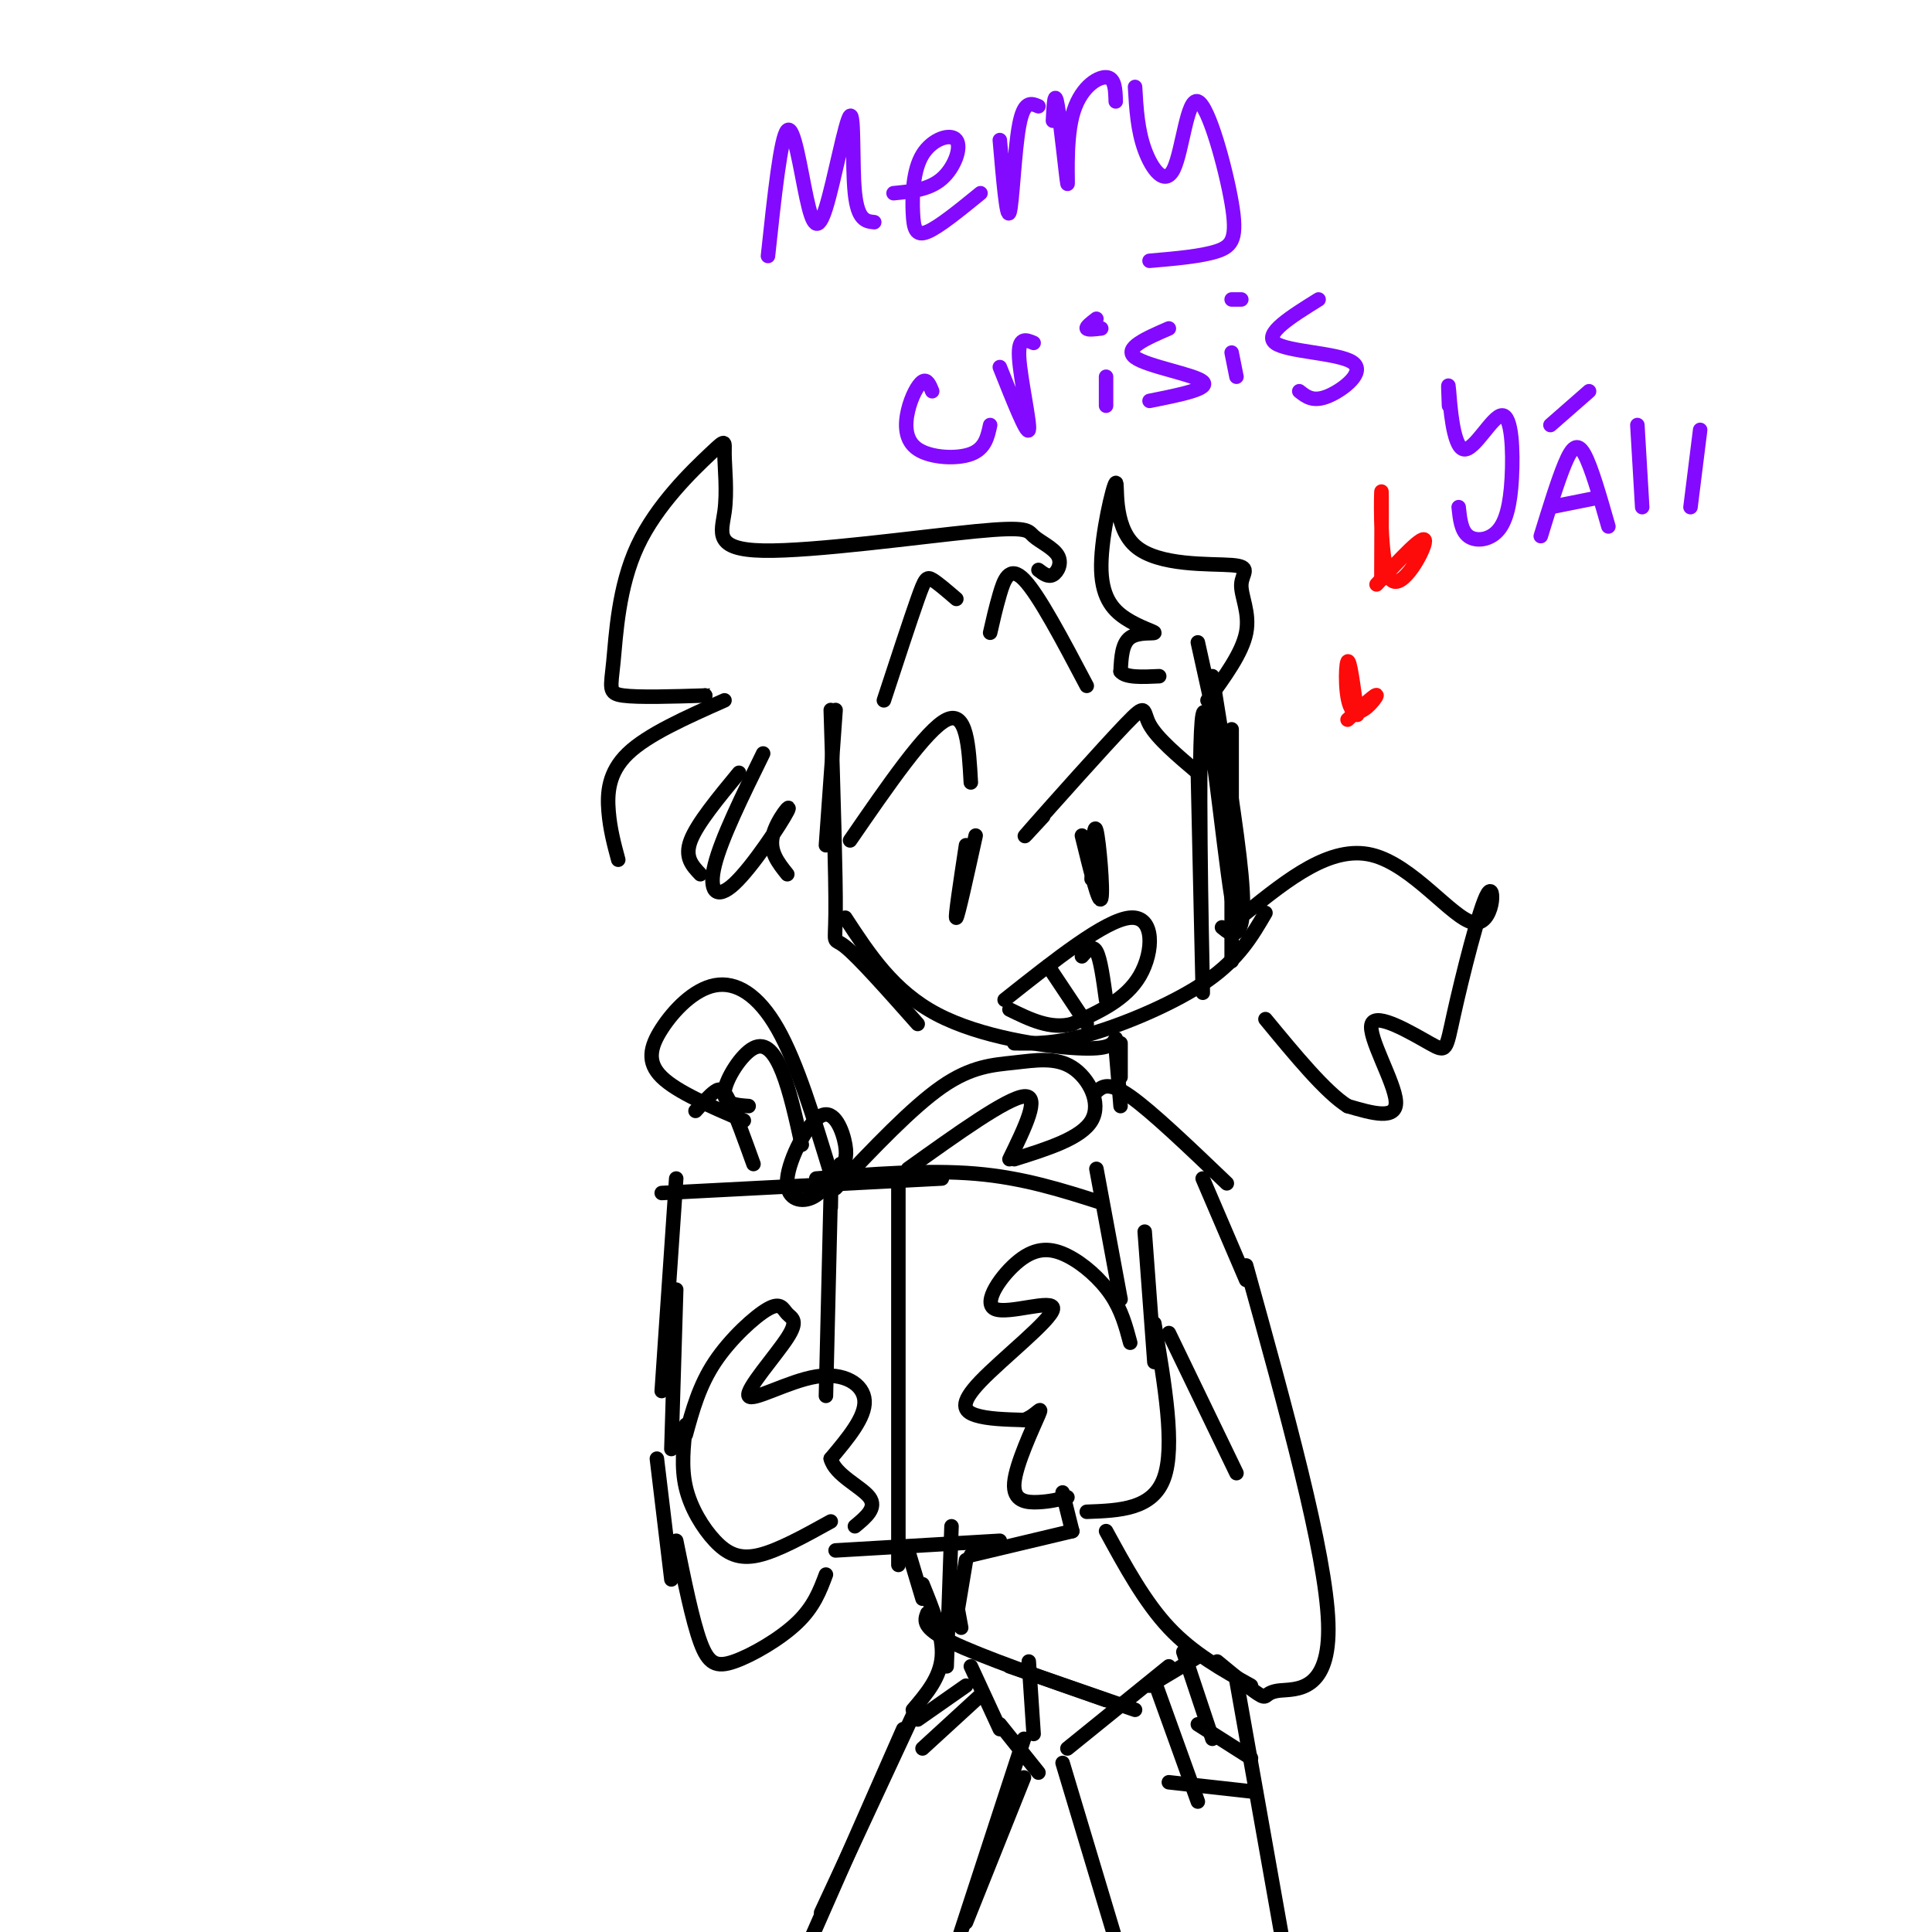 <svg viewBox='0 0 400 400' version='1.1' xmlns='http://www.w3.org/2000/svg' xmlns:xlink='http://www.w3.org/1999/xlink'><g fill='none' stroke='rgb(0,0,0)' stroke-width='3' stroke-linecap='round' stroke-linejoin='round'><path d='M173,147c0.000,0.000 -2.000,28.000 -2,28'/><path d='M172,147c0.533,17.311 1.067,34.622 1,42c-0.067,7.378 -0.733,4.822 2,7c2.733,2.178 8.867,9.089 15,16'/><path d='M175,190c4.978,7.622 9.956,15.244 19,20c9.044,4.756 22.156,6.644 29,7c6.844,0.356 7.422,-0.822 8,-2'/><path d='M210,216c4.356,0.067 8.711,0.133 16,-2c7.289,-2.133 17.511,-6.467 24,-11c6.489,-4.533 9.244,-9.267 12,-14'/><path d='M255,199c0.000,0.000 0.000,-48.000 0,-48'/><path d='M253,192c1.022,0.844 2.044,1.689 3,1c0.956,-0.689 1.844,-2.911 1,-12c-0.844,-9.089 -3.422,-25.044 -6,-41'/><path d='M234,278c-0.900,-3.379 -1.799,-6.758 -4,-10c-2.201,-3.242 -5.702,-6.346 -9,-8c-3.298,-1.654 -6.393,-1.858 -10,1c-3.607,2.858 -7.726,8.780 -5,10c2.726,1.220 12.298,-2.261 12,0c-0.298,2.261 -10.465,10.262 -15,15c-4.535,4.738 -3.439,6.211 -1,7c2.439,0.789 6.219,0.895 10,1'/><path d='M212,294c2.590,-0.853 4.065,-3.486 3,-1c-1.065,2.486 -4.671,10.093 -5,14c-0.329,3.907 2.620,4.116 5,4c2.380,-0.116 4.190,-0.558 6,-1'/><path d='M239,274c2.167,12.750 4.333,25.500 2,32c-2.333,6.500 -9.167,6.750 -16,7'/><path d='M142,297c1.388,-5.075 2.775,-10.151 6,-15c3.225,-4.849 8.286,-9.472 11,-11c2.714,-1.528 3.080,0.038 4,1c0.920,0.962 2.393,1.318 0,5c-2.393,3.682 -8.652,10.688 -8,12c0.652,1.312 8.214,-3.070 14,-4c5.786,-0.930 9.796,1.591 10,5c0.204,3.409 -3.398,7.704 -7,12'/><path d='M172,302c0.822,3.378 6.378,5.822 8,8c1.622,2.178 -0.689,4.089 -3,6'/><path d='M142,295c-0.500,4.381 -1.000,8.762 0,13c1.000,4.238 3.500,8.333 6,11c2.500,2.667 5.000,3.905 9,3c4.000,-0.905 9.500,-3.952 15,-7'/><path d='M139,300c0.000,0.000 1.000,-33.000 1,-33'/><path d='M137,288c0.000,0.000 3.000,-44.000 3,-44'/><path d='M137,247c0.000,0.000 58.000,-3.000 58,-3'/><path d='M169,244c11.583,-0.917 23.167,-1.833 33,-1c9.833,0.833 17.917,3.417 26,6'/><path d='M173,321c0.000,0.000 34.000,-2.000 34,-2'/><path d='M201,322c0.000,0.000 21.000,-5.000 21,-5'/><path d='M222,317c0.000,0.000 -2.000,-8.000 -2,-8'/><path d='M232,269c0.000,0.000 -5.000,-27.000 -5,-27'/><path d='M172,243c-3.483,-11.453 -6.967,-22.906 -11,-30c-4.033,-7.094 -8.617,-9.829 -13,-9c-4.383,0.829 -8.565,5.223 -11,9c-2.435,3.777 -3.124,6.936 0,10c3.124,3.064 10.062,6.032 17,9'/><path d='M173,246c7.906,-8.354 15.812,-16.708 22,-21c6.188,-4.292 10.659,-4.522 15,-5c4.341,-0.478 8.553,-1.206 12,1c3.447,2.206 6.128,7.344 4,11c-2.128,3.656 -9.064,5.828 -16,8'/><path d='M174,242c0.746,-1.083 1.493,-2.166 1,-5c-0.493,-2.834 -2.225,-7.419 -5,-6c-2.775,1.419 -6.593,8.844 -7,13c-0.407,4.156 2.598,5.045 5,4c2.402,-1.045 4.201,-4.022 6,-7'/><path d='M144,230c1.467,-1.622 2.933,-3.244 4,-4c1.067,-0.756 1.733,-0.644 3,2c1.267,2.644 3.133,7.822 5,13'/><path d='M166,237c-1.220,-5.524 -2.440,-11.048 -4,-15c-1.560,-3.952 -3.458,-6.333 -6,-5c-2.542,1.333 -5.726,6.381 -6,9c-0.274,2.619 2.363,2.810 5,3'/><path d='M188,242c10.250,-7.333 20.500,-14.667 24,-15c3.500,-0.333 0.250,6.333 -3,13'/><path d='M172,250c0.083,-4.750 0.167,-9.500 0,-3c-0.167,6.500 -0.583,24.250 -1,42'/><path d='M186,244c0.000,0.000 0.000,80.000 0,80'/><path d='M208,207c10.444,-8.289 20.889,-16.578 26,-17c5.111,-0.422 4.889,7.022 2,12c-2.889,4.978 -8.444,7.489 -14,10'/><path d='M222,212c-4.500,1.167 -8.750,-0.917 -13,-3'/><path d='M217,200c0.000,0.000 8.000,12.000 8,12'/><path d='M224,198c1.083,-1.250 2.167,-2.500 3,-1c0.833,1.500 1.417,5.750 2,10'/><path d='M216,169c-2.905,3.161 -5.810,6.321 -2,2c3.810,-4.321 14.333,-16.125 19,-21c4.667,-4.875 3.476,-2.821 5,0c1.524,2.821 5.762,6.411 10,10'/><path d='M224,173c1.778,7.267 3.556,14.533 4,13c0.444,-1.533 -0.444,-11.867 -1,-14c-0.556,-2.133 -0.778,3.933 -1,10'/><path d='M225,142c-4.978,-9.444 -9.956,-18.889 -13,-22c-3.044,-3.111 -4.156,0.111 -5,3c-0.844,2.889 -1.422,5.444 -2,8'/><path d='M176,174c7.917,-11.500 15.833,-23.000 20,-25c4.167,-2.000 4.583,5.500 5,13'/><path d='M200,175c-1.167,7.667 -2.333,15.333 -2,15c0.333,-0.333 2.167,-8.667 4,-17'/><path d='M183,145c2.733,-8.333 5.467,-16.667 7,-21c1.533,-4.333 1.867,-4.667 3,-4c1.133,0.667 3.067,2.333 5,4'/><path d='M248,133c3.311,14.837 6.622,29.675 8,42c1.378,12.325 0.823,22.139 -1,11c-1.823,-11.139 -4.914,-43.230 -6,-38c-1.086,5.230 -0.167,47.780 0,56c0.167,8.220 -0.416,-17.890 -1,-44'/><path d='M258,189c8.756,-7.025 17.512,-14.050 26,-12c8.488,2.050 16.709,13.174 21,14c4.291,0.826 4.651,-8.645 3,-6c-1.651,2.645 -5.313,17.405 -7,25c-1.688,7.595 -1.401,8.026 -5,6c-3.599,-2.026 -11.084,-6.507 -12,-4c-0.916,2.507 4.738,12.002 5,16c0.262,3.998 -4.869,2.499 -10,1'/><path d='M279,229c-4.500,-2.833 -10.750,-10.417 -17,-18'/><path d='M250,145c3.590,-4.910 7.180,-9.820 8,-14c0.820,-4.180 -1.129,-7.629 -1,-10c0.129,-2.371 2.337,-3.663 -2,-4c-4.337,-0.337 -15.219,0.282 -20,-4c-4.781,-4.282 -3.459,-13.464 -4,-13c-0.541,0.464 -2.943,10.575 -3,17c-0.057,6.425 2.232,9.166 5,11c2.768,1.834 6.014,2.763 6,3c-0.014,0.237 -3.290,-0.218 -5,1c-1.710,1.218 -1.855,4.109 -2,7'/><path d='M232,139c1.000,1.333 4.500,1.167 8,1'/><path d='M215,118c1.009,0.774 2.019,1.548 3,1c0.981,-0.548 1.935,-2.418 1,-4c-0.935,-1.582 -3.758,-2.875 -5,-4c-1.242,-1.125 -0.905,-2.083 -12,-1c-11.095,1.083 -33.624,4.206 -44,4c-10.376,-0.206 -8.601,-3.742 -8,-8c0.601,-4.258 0.026,-9.239 0,-12c-0.026,-2.761 0.496,-3.303 -3,0c-3.496,3.303 -11.009,10.452 -15,19c-3.991,8.548 -4.459,18.494 -5,24c-0.541,5.506 -1.155,6.573 2,7c3.155,0.427 10.077,0.213 17,0'/><path d='M146,144c3.000,0.000 2.000,0.000 1,0'/><path d='M150,145c-7.956,3.533 -15.911,7.067 -20,11c-4.089,3.933 -4.311,8.267 -4,12c0.311,3.733 1.156,6.867 2,10'/><path d='M153,160c-4.333,5.250 -8.667,10.500 -10,14c-1.333,3.500 0.333,5.250 2,7'/><path d='M158,156c-4.317,8.786 -8.635,17.573 -10,23c-1.365,5.427 0.222,7.496 4,4c3.778,-3.496 9.748,-12.557 11,-15c1.252,-2.443 -2.214,1.730 -3,5c-0.786,3.270 1.107,5.635 3,8'/><path d='M231,217c0.000,0.000 1.000,12.000 1,12'/><path d='M232,216c0.000,0.000 0.000,7.000 0,7'/><path d='M227,226c1.250,-1.083 2.500,-2.167 7,1c4.500,3.167 12.250,10.583 20,18'/><path d='M249,244c0.000,0.000 9.000,21.000 9,21'/><path d='M242,276c0.000,0.000 14.000,29.000 14,29'/><path d='M229,317c4.000,7.333 8.000,14.667 13,20c5.000,5.333 11.000,8.667 17,12'/><path d='M252,344c3.750,3.095 7.500,6.190 9,7c1.500,0.810 0.750,-0.667 4,-1c3.250,-0.333 10.500,0.476 10,-14c-0.500,-14.476 -8.750,-44.238 -17,-74'/><path d='M237,255c0.000,0.000 2.000,27.000 2,27'/><path d='M136,302c0.000,0.000 3.000,25.000 3,25'/><path d='M140,319c1.673,8.244 3.345,16.488 5,21c1.655,4.512 3.292,5.292 7,4c3.708,-1.292 9.488,-4.655 13,-8c3.512,-3.345 4.756,-6.673 6,-10'/><path d='M188,321c0.000,0.000 3.000,10.000 3,10'/><path d='M191,328c2.167,5.333 4.333,10.667 4,15c-0.333,4.333 -3.167,7.667 -6,11'/><path d='M201,345c0.000,0.000 6.000,13.000 6,13'/><path d='M221,362c0.000,0.000 21.000,-17.000 21,-17'/><path d='M220,365c0.000,0.000 15.000,50.000 15,50'/><path d='M256,348c0.000,0.000 11.000,62.000 11,62'/><path d='M192,334c-0.583,1.500 -1.167,3.000 5,6c6.167,3.000 19.083,7.500 32,12'/><path d='M209,345c0.000,0.000 26.000,9.000 26,9'/><path d='M190,353c0.000,0.000 -20.000,43.000 -20,43'/><path d='M187,358c0.000,0.000 -22.000,50.000 -22,50'/><path d='M212,368c0.000,0.000 -12.000,30.000 -12,30'/><path d='M212,360c0.000,0.000 -16.000,49.000 -16,49'/><path d='M207,357c0.000,0.000 8.000,10.000 8,10'/></g>
<g fill='none' stroke='rgb(253,10,10)' stroke-width='3' stroke-linecap='round' stroke-linejoin='round'><path d='M281,148c-0.774,-5.899 -1.548,-11.798 -2,-11c-0.452,0.798 -0.583,8.292 1,10c1.583,1.708 4.881,-2.369 5,-3c0.119,-0.631 -2.940,2.185 -6,5'/><path d='M286,120c0.042,-9.935 0.083,-19.869 0,-18c-0.083,1.869 -0.292,15.542 2,18c2.292,2.458 7.083,-6.298 7,-8c-0.083,-1.702 -5.042,3.649 -10,9'/></g>
<g fill='none' stroke='rgb(131,10,254)' stroke-width='3' stroke-linecap='round' stroke-linejoin='round'><path d='M159,53c1.319,-12.328 2.638,-24.656 4,-26c1.362,-1.344 2.768,8.294 4,14c1.232,5.706 2.289,7.478 4,2c1.711,-5.478 4.076,-18.206 5,-19c0.924,-0.794 0.407,10.344 1,16c0.593,5.656 2.297,5.828 4,6'/><path d='M185,40c3.692,-0.356 7.385,-0.713 10,-3c2.615,-2.287 4.154,-6.505 3,-8c-1.154,-1.495 -5.000,-0.267 -7,3c-2.000,3.267 -2.154,8.572 -2,12c0.154,3.428 0.615,4.979 3,4c2.385,-0.979 6.692,-4.490 11,-8'/><path d='M207,29c0.711,8.244 1.422,16.489 2,15c0.578,-1.489 1.022,-12.711 2,-18c0.978,-5.289 2.489,-4.644 4,-4'/><path d='M218,25c0.174,-3.432 0.348,-6.864 1,-3c0.652,3.864 1.783,15.026 2,16c0.217,0.974 -0.480,-8.238 1,-14c1.480,-5.762 5.137,-8.075 7,-8c1.863,0.075 1.931,2.537 2,5'/><path d='M235,18c0.260,4.467 0.521,8.933 2,13c1.479,4.067 4.178,7.733 6,4c1.822,-3.733 2.767,-14.867 5,-14c2.233,0.867 5.755,13.733 7,21c1.245,7.267 0.213,8.933 -3,10c-3.213,1.067 -8.606,1.533 -14,2'/><path d='M193,81c-0.526,-1.300 -1.053,-2.600 -2,-2c-0.947,0.600 -2.316,3.099 -3,6c-0.684,2.901 -0.684,6.204 2,8c2.684,1.796 8.053,2.085 11,1c2.947,-1.085 3.474,-3.542 4,-6'/><path d='M207,76c2.822,7.089 5.644,14.178 6,13c0.356,-1.178 -1.756,-10.622 -2,-15c-0.244,-4.378 1.378,-3.689 3,-3'/><path d='M229,84c0.000,0.000 0.000,-6.000 0,-6'/><path d='M228,68c-1.417,0.167 -2.833,0.333 -3,0c-0.167,-0.333 0.917,-1.167 2,-2'/><path d='M242,68c-4.756,2.067 -9.511,4.133 -7,6c2.511,1.867 12.289,3.533 14,5c1.711,1.467 -4.644,2.733 -11,4'/><path d='M256,78c0.000,0.000 -1.000,-5.000 -1,-5'/><path d='M257,62c0.000,0.000 -2.000,0.000 -2,0'/><path d='M273,62c-5.726,3.565 -11.452,7.131 -9,9c2.452,1.869 13.083,2.042 16,4c2.917,1.958 -1.881,5.702 -5,7c-3.119,1.298 -4.560,0.149 -6,-1'/><path d='M300,84c-0.117,-2.922 -0.233,-5.845 0,-3c0.233,2.845 0.816,11.457 3,12c2.184,0.543 5.969,-6.981 8,-7c2.031,-0.019 2.307,7.469 2,13c-0.307,5.531 -1.198,9.104 -3,11c-1.802,1.896 -4.515,2.113 -6,1c-1.485,-1.113 -1.743,-3.557 -2,-6'/><path d='M319,111c1.778,-5.778 3.556,-11.556 5,-15c1.444,-3.444 2.556,-4.556 4,-2c1.444,2.556 3.222,8.778 5,15'/><path d='M321,105c0.000,0.000 10.000,-2.000 10,-2'/><path d='M339,88c0.000,0.000 1.000,17.000 1,17'/><path d='M352,89c0.000,0.000 -2.000,16.000 -2,16'/><path d='M321,88c0.000,0.000 8.000,-7.000 8,-7'/></g>
<g fill='none' stroke='rgb(0,0,0)' stroke-width='3' stroke-linecap='round' stroke-linejoin='round'><path d='M200,323c0.000,0.000 -2.000,12.000 -2,12'/><path d='M196,345c0.000,0.000 1.000,-29.000 1,-29'/><path d='M199,337c0.000,0.000 -2.000,-11.000 -2,-11'/><path d='M238,349c0.000,0.000 10.000,-6.000 10,-6'/><path d='M239,348c0.000,0.000 9.000,25.000 9,25'/><path d='M242,369c0.000,0.000 18.000,2.000 18,2'/><path d='M259,364c0.000,0.000 -11.000,-7.000 -11,-7'/><path d='M251,360c0.000,0.000 -6.000,-18.000 -6,-18'/><path d='M203,351c0.000,0.000 -12.000,11.000 -12,11'/><path d='M190,356c0.000,0.000 10.000,-7.000 10,-7'/><path d='M214,359c0.000,0.000 -1.000,-15.000 -1,-15'/></g>
</svg>